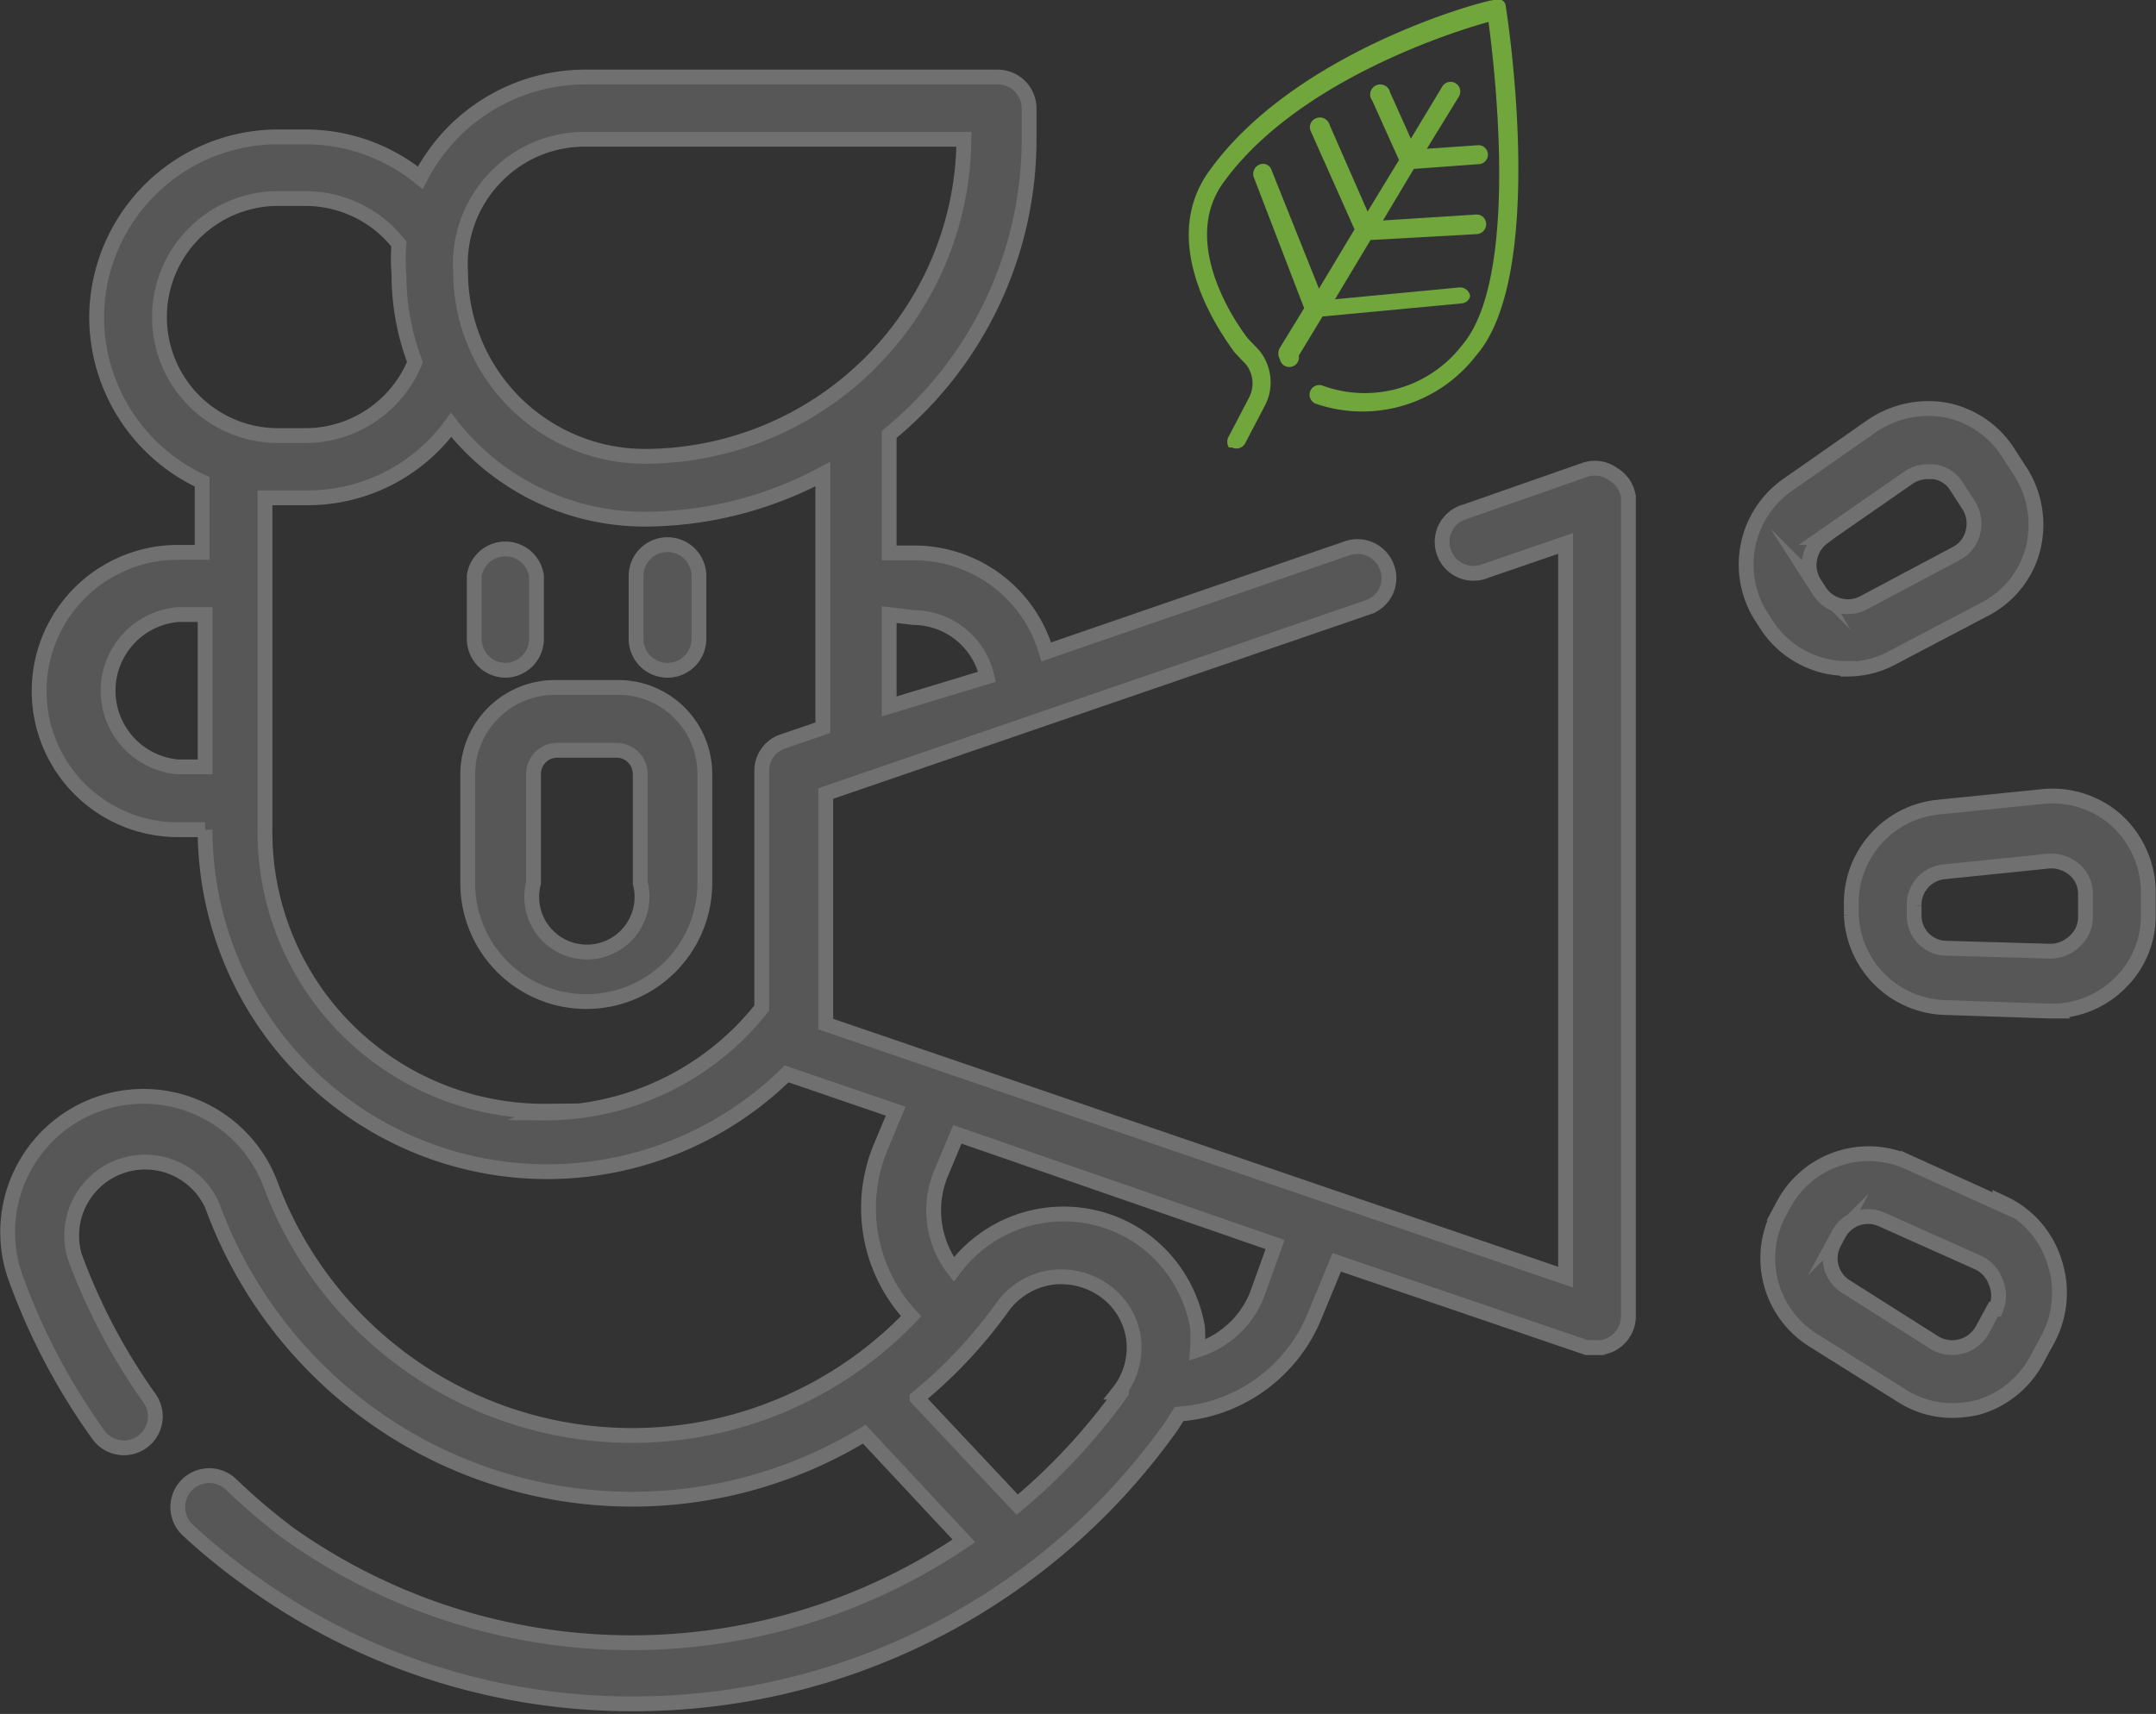 <svg xmlns="http://www.w3.org/2000/svg" viewBox="0 0 36.37 28.92"><rect x="0" y="0" width="36.37" height="28.92" fill="#333333" stroke="none"/><defs><style>.cls-1{fill:#70a63b;}.cls-2{opacity:0.3;}.cls-3{fill:#aaa;stroke:#fff;stroke-miterlimit:10;stroke-width:0.25px;}</style></defs><title>Asset 16</title><g id="Layer_2" data-name="Layer 2"><g id="Layer_1-2" data-name="Layer 1"><path class="cls-1" d="M24.8,5a.17.17,0,0,0-.18-.15l-2.1.2.6-1,1.8-.1a.17.17,0,0,0,.15-.18.16.16,0,0,0-.17-.15l-1.57.1.52-.87,1.09-.08a.16.16,0,0,0,0-.32l-.87.06.54-.88a.16.16,0,0,0-.28-.17l-.53.88-.35-.78a.17.17,0,1,0-.3.14l.45,1-.53.87-.64-1.46A.17.17,0,0,0,22.19,2a.16.16,0,0,0-.08.21l.74,1.66-.6,1-.8-2a.15.15,0,0,0-.21-.09.17.17,0,0,0-.09.21L22,5.2l-.41.67a.19.19,0,0,0,0,.19l0,0A.16.16,0,0,0,21.91,6l.4-.66,2.34-.22A.16.16,0,0,0,24.8,5Z"/><path class="cls-1" d="M24.9,6c1.2-1.37.53-5.72.5-5.9A.12.12,0,0,0,25.33,0a.14.14,0,0,0-.13,0c-.13,0-3.4.86-4.84,2.94-.88,1.31.41,2.91.46,3l.2.21a.52.52,0,0,1,.05.56l-.34.65a.18.18,0,0,0,0,.19l.05,0A.17.17,0,0,0,21,7.49l.34-.65a.85.85,0,0,0-.1-.93l-.19-.2s-1.19-1.48-.44-2.59C21.81,1.41,24.42.56,25.11.37c.11.83.52,4.34-.45,5.46a2.07,2.07,0,0,1-2.34.68.16.16,0,0,0-.13.3A2.42,2.42,0,0,0,24.9,6Z"/><g class="cls-2"><path class="cls-3" d="M8.52,11.31a.53.53,0,0,0,.53-.53V9.72A.53.53,0,0,0,8,9.72v1.06A.53.53,0,0,0,8.52,11.31Z"/><path class="cls-3" d="M11.26,11.31a.53.53,0,0,0,.53-.53V9.72a.53.53,0,0,0-.53-.53.53.53,0,0,0-.53.53v1.06A.53.53,0,0,0,11.26,11.31Z"/><path class="cls-3" d="M27.21,8a.52.52,0,0,0-.48-.07l-2,.7a.53.53,0,1,0,.34,1l1.34-.46V21.55L13.93,17.28V13.39l9.14-3.14a.52.52,0,0,0,.33-.67.53.53,0,0,0-.67-.33L17.65,11a2.32,2.32,0,0,0-2.24-1.67H15v-2a6.44,6.44,0,0,0,2.36-5V1.83a.53.53,0,0,0-.53-.53H9.87a3.13,3.13,0,0,0-2.29,1A3.16,3.16,0,0,0,7.09,3a3.06,3.06,0,0,0-1.94-.69H4.69A3.06,3.06,0,0,0,1.63,5.33v0A3.07,3.07,0,0,0,3.41,8.13V9.32H3A2.34,2.34,0,0,0,3,14h.46v0a5.77,5.77,0,0,0,9.81,4.12h0l1.84.63-.26.62a2.68,2.68,0,0,0,.52,2.84A6.51,6.51,0,0,1,4.57,20a2.29,2.29,0,1,0-4.3,1.58,10.86,10.86,0,0,0,1.39,2.63.53.53,0,0,0,.86-.62A10.17,10.17,0,0,1,1.26,21.2a1.24,1.24,0,0,1,2.32-.86,7.54,7.54,0,0,0,11,3.86L16.26,26a10,10,0,0,1-11.37-.11,10.43,10.43,0,0,1-1-.85.53.53,0,0,0-.72.78,10.5,10.5,0,0,0,1.16.93,11,11,0,0,0,6.36,2,11.12,11.12,0,0,0,9.08-4.7l.12-.19a2.67,2.67,0,0,0,2.28-1.64l.38-.92,4.22,1.44.17,0a.5.5,0,0,0,.31-.1.53.53,0,0,0,.22-.43V8.38A.53.53,0,0,0,27.21,8Zm-11.8,2.42a1.28,1.28,0,0,1,1.24,1L15,11.92V10.37ZM8.35,3a2.08,2.08,0,0,1,1.52-.65h6.39A5.39,5.39,0,0,1,10.88,7.7,3.11,3.11,0,0,1,7.77,4.59v0A2.1,2.1,0,0,1,8.35,3ZM2.69,5.35v0a2,2,0,0,1,2-2h.46a2,2,0,0,1,1.58.77,2.79,2.79,0,0,0,0,.5A4.18,4.18,0,0,0,7,6.11,2,2,0,0,1,5.15,7.35H4.69A2,2,0,0,1,2.69,5.35ZM3,12.94a1.29,1.29,0,0,1,0-2.57h.46v2.57Zm6.23,5.81A4.71,4.71,0,0,1,4.47,14V8.4h.68A3,3,0,0,0,7.61,7.17a4.14,4.14,0,0,0,3.27,1.59,6.41,6.41,0,0,0,3-.76v4.28l-.67.23a.52.52,0,0,0-.36.5v4a4.66,4.66,0,0,1-3.69,1.77Zm9.69,4.74a10.26,10.26,0,0,1-1.76,1.9l-1.69-1.8a8,8,0,0,0,1.43-1.52,1.24,1.24,0,0,1,.8-.51,1.26,1.26,0,0,1,.92.21,1.19,1.19,0,0,1,.5.8A1.21,1.21,0,0,1,18.87,23.49Zm2.28-1.63a1.6,1.6,0,0,1-1,.92,2.56,2.56,0,0,0,0-.39,2.32,2.32,0,0,0-.94-1.49,2.3,2.3,0,0,0-3.17.52,1.63,1.63,0,0,1-.22-1.61l.28-.67L21.51,21Z"/><path class="cls-3" d="M33.8,20.34l-1.61-.73a1.63,1.63,0,0,0-2.1.71l-.08.15h0a1.63,1.63,0,0,0,.57,2.14l1.5.94a1.57,1.57,0,0,0,.86.25,2,2,0,0,0,.42-.05,1.64,1.64,0,0,0,1-.81l.19-.35a1.66,1.66,0,0,0,.11-1.29,1.62,1.62,0,0,0-.87-1Zm-.17,1.75-.19.35a.58.58,0,0,1-.8.22l-1.5-.95a.56.56,0,0,1-.2-.74l.08-.15a.56.56,0,0,1,.73-.24l1.61.72a.58.58,0,0,1,.31.34.59.59,0,0,1,0,.45Z"/><path class="cls-3" d="M36.24,15.43V15a1.66,1.66,0,0,0-.55-1.17,1.63,1.63,0,0,0-1.23-.39l-1.77.18a1.63,1.63,0,0,0-1.46,1.66v.16A1.63,1.63,0,0,0,32.79,17l1.77.06h.06a1.61,1.61,0,0,0,1.14-.47A1.58,1.58,0,0,0,36.24,15.43ZM35,15.88a.59.59,0,0,1-.42.17L32.83,16a.55.55,0,0,1-.54-.55v-.16a.56.56,0,0,1,.51-.58l1.76-.18a.6.6,0,0,1,.43.14.53.53,0,0,1,.19.41v.4A.54.54,0,0,1,35,15.88Z"/><path class="cls-3" d="M31.17,11.29a1.58,1.58,0,0,0,.75-.19l1.56-.82a1.6,1.6,0,0,0,.81-1A1.67,1.67,0,0,0,34.11,8l-.22-.34a1.62,1.62,0,0,0-1.06-.74,1.69,1.69,0,0,0-1.27.28l-1.43,1a1.64,1.64,0,0,0-.44,2.17l.09.14a1.62,1.62,0,0,0,1.39.77Zm-.43-2.22,1.44-1a.57.57,0,0,1,.33-.11h.11A.53.53,0,0,1,33,8.2l.22.34a.59.59,0,0,1,.06.45.55.55,0,0,1-.28.35l-1.56.83a.57.57,0,0,1-.75-.2h0l-.09-.14a.58.58,0,0,1,.15-.76Z"/><path class="cls-3" d="M10.4,11.6H9.35a1.47,1.47,0,0,0-1.46,1.46V14.9a2,2,0,0,0,4,0V13.06A1.46,1.46,0,0,0,10.4,11.6Zm.4,3.3A.93.93,0,1,1,9,14.9V13.06a.4.4,0,0,1,.4-.4H10.4a.4.4,0,0,1,.4.4V14.9Z"/></g></g></g></svg>